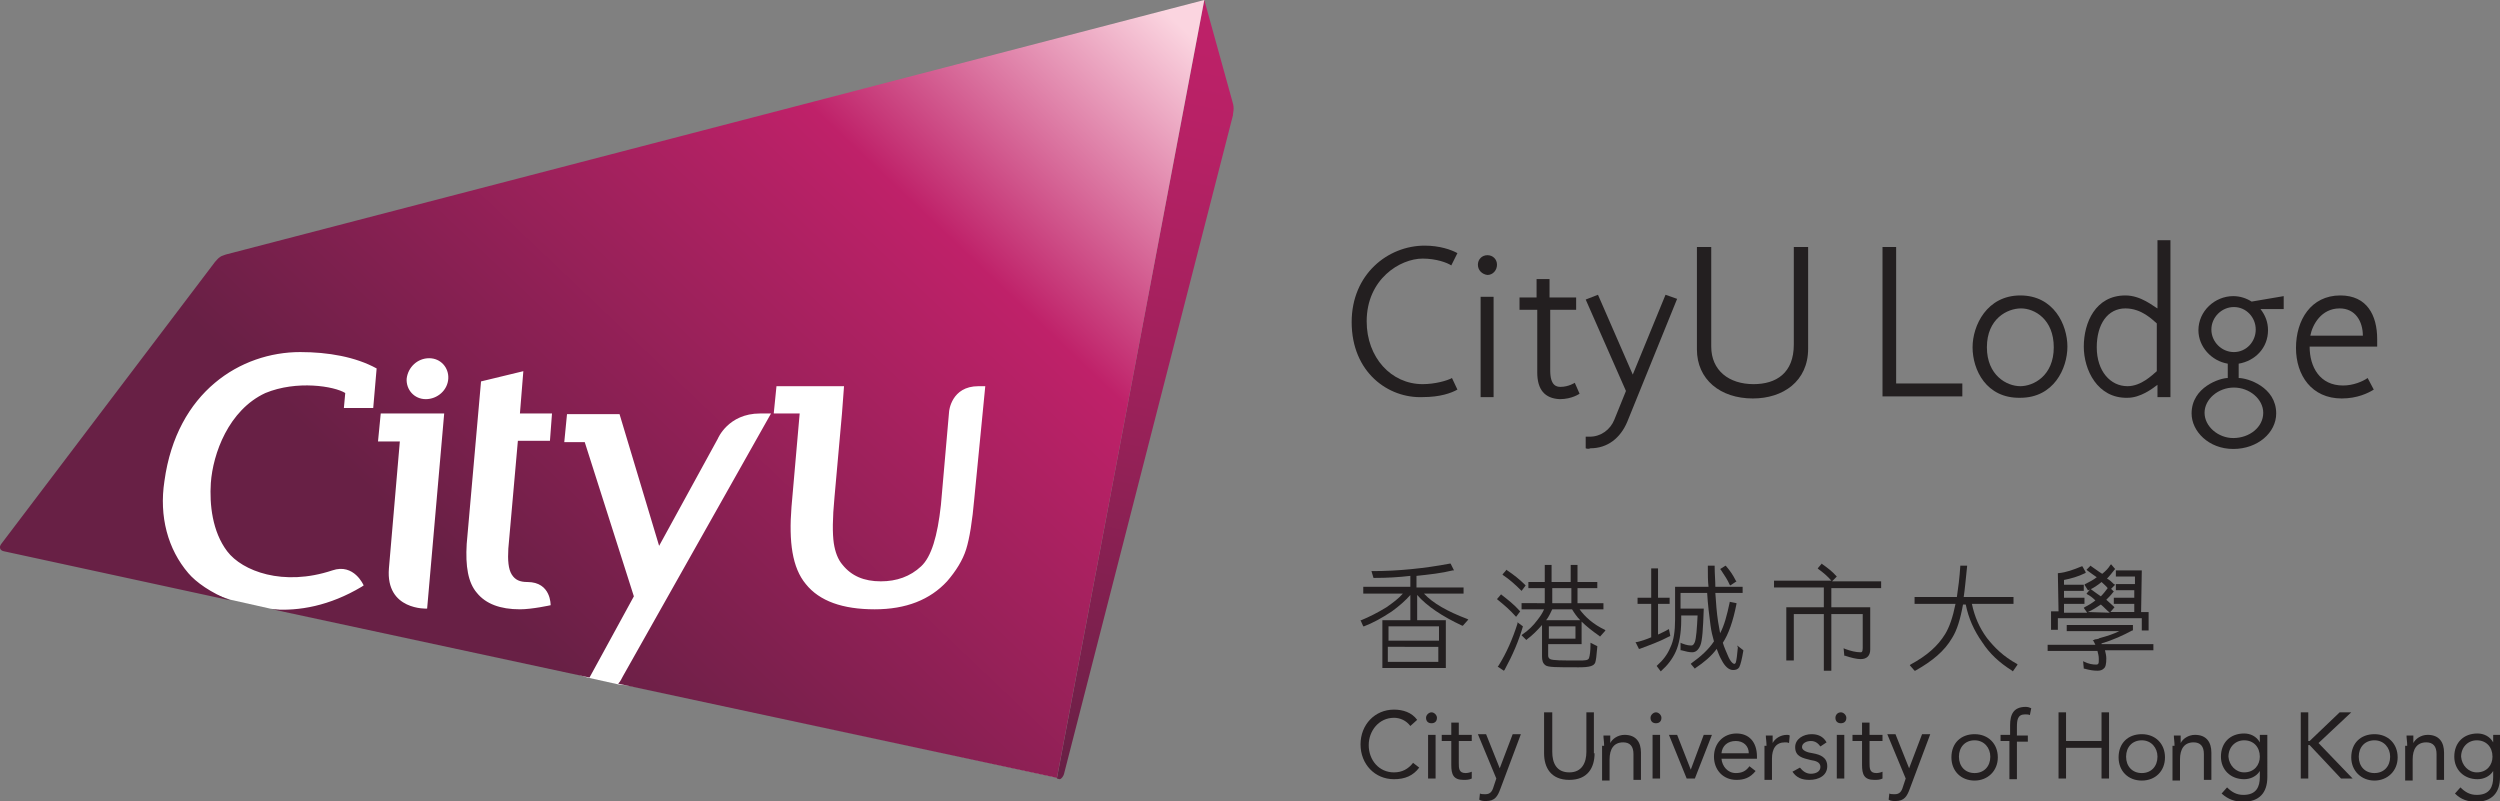 <?xml version="1.0" encoding="utf-8"?>
<!-- Generator: Adobe Illustrator 26.5.0, SVG Export Plug-In . SVG Version: 6.00 Build 0)  -->
<svg version="1.1" id="Layer_1" xmlns="http://www.w3.org/2000/svg" xmlns:xlink="http://www.w3.org/1999/xlink" x="0px" y="0px"
	 viewBox="0 0 366.4 117.4" style="enable-background:new 0 0 366.4 117.4;" xml:space="preserve">
<rect x="0" y="0" width="366.4" height="117.4" fill="#808080" stroke="none"/>
<style type="text/css">
	.st0{fill:none;stroke:#A33086;stroke-width:3;stroke-linecap:round;stroke-linejoin:round;stroke-miterlimit:10;}
	.st1{fill:none;stroke:#000000;stroke-width:1.5;stroke-linecap:round;stroke-linejoin:round;stroke-miterlimit:10;}
	.st2{fill:#FFFFFF;}
	.st3{fill:url(#SVGID_1_);}
	.st4{fill:url(#SVGID_00000083074989679097821770000017558671199171021968_);}
	.st5{fill:#231F20;}
	.st6{fill:url(#SVGID_00000127005420867093792380000017367050268286430339_);}
	.st7{fill:url(#SVGID_00000016754788318546738210000011349575876407383174_);}
</style>
<g>
	<g>
		<path class="st2" d="M176.2,0.3l-143,37.2c-0.2,0.1-0.6,0.2-0.9,0.4c-0.2,0.2-0.5,0.4-0.7,0.7l-31,41c-0.1,0.2-0.1,0.3-0.1,0.4
			c0,0.2,0.2,0.5,0.4,0.5l31.1,6.8l1.8,0.6l5.8,1.3l4,0.6l39,8.4l3.5,1.1l4.5,1l3.1,0.4l61,13.2L176.2,0.3z"/>
		<linearGradient id="SVGID_1_" gradientUnits="userSpaceOnUse" x1="180.269" y1="0.5" x2="156.097" y2="113.301">
			<stop  offset="0" style="stop-color:#BF2169"/>
			<stop  offset="0.187" style="stop-color:#B62165"/>
			<stop  offset="0.491" style="stop-color:#9E215B"/>
			<stop  offset="0.874" style="stop-color:#77204B"/>
			<stop  offset="1" style="stop-color:#682045"/>
		</linearGradient>
		<path class="st3" d="M180.6,14.8c0.1,0.3,0.2,0.7,0.2,1.1c0,0.4-0.1,0.7-0.1,1L156,113.2c-0.1,0.6-0.5,1-0.7,1l-0.4-0.1L176.5,0
			L180.6,14.8z"/>
		
			<linearGradient id="SVGID_00000100372761401322092250000008720670298913779374_" gradientUnits="userSpaceOnUse" x1="167.191" y1="-1.77" x2="76.874" y2="93.315">
			<stop  offset="0" style="stop-color:#FBD5E0"/>
			<stop  offset="0.35" style="stop-color:#BF2169"/>
			<stop  offset="1" style="stop-color:#682045"/>
		</linearGradient>
		<path style="fill:url(#SVGID_00000100372761401322092250000008720670298913779374_);" d="M154.9,114L176.5,0L33.1,37.3
			c-0.2,0.1-0.7,0.2-0.9,0.4c-0.3,0.2-0.5,0.5-0.7,0.7L0.2,79.7c-0.4,0.5-0.2,1,0.4,1.1l33.2,7.2c-2.9-1.1-5.1-2.7-6.2-4
			c-3-3.5-4.3-8.3-3.5-13.5c1.8-13.1,11.2-18.9,19.9-18.9c4.1,0,8.1,0.7,11.2,2.4l-0.5,5.8h-4.3l0.2-2.2c-1.6-1-7.1-1.9-11.7,0
			c-5.4,2.5-7.7,8.9-8,13.2c-0.2,3.1,0.2,7.1,2.4,10c2.2,2.9,8.2,5.2,15.4,2.8c3.2-1.1,4.6,2.2,4.6,2.2l-0.3,0.2
			c-4.7,2.8-9.2,3.6-13.1,3.3l46.5,10l6.5-11.9l-7.2-22.6h-3l0.4-4.1h7.7L96.6,80l8.6-15.7c0,0,1.5-3.7,6.2-3.7h1.6L91.3,99.1
			c-0.2,0.4-0.4,0.8-0.7,1.1L154.9,114z M55.8,60.6h9.3l-2.5,28.6c0,0-6.1,0.3-5.6-5.9l1.6-18.6h-3.2L55.8,60.6z M65.7,55.5
			c-0.1,1.7-1.6,3-3.3,3c-1.7,0-2.9-1.4-2.8-3c0.2-1.7,1.6-3,3.3-3C64.6,52.5,65.8,53.9,65.7,55.5z M70.5,55.9l6.2-1.5l-0.5,6.2h4.7
			l-0.3,4h-4.7l-1.4,15.8c-0.1,1.7,0,3,0.5,3.8c0.5,0.8,1.2,1.1,2.3,1.1c3.5,0,3.4,3.4,3.4,3.4s-2.7,0.6-4.5,0.6
			c-2.9,0-5-0.8-6.3-2.4c-1.3-1.5-1.7-3.9-1.5-7.2L70.5,55.9z M142.8,73c-0.3,3.4-0.7,5.9-1.2,7.5c-0.5,1.6-1.5,3.2-2.8,4.7
			c-2.5,2.7-6,4.1-10.6,4.1c-4.7,0-8.1-1.2-10.1-3.7c-2-2.4-2.5-6.2-2.1-11.3l1.2-13.7h-3.8l0.4-4h9.9l-0.3,4l-1.1,12.3
			c-0.3,3.1-0.3,5.3-0.1,6.7c0.2,1.3,0.6,2.4,1.3,3.2c1.3,1.6,3.1,2.4,5.6,2.4c2.3,0,4.3-0.7,5.9-2.2c1.5-1.4,2.4-4.4,2.9-9
			l1.2-13.7c0,0,0.3-3.7,4.3-3.7h1L142.8,73z"/>
	</g>
	<g>
		<path class="st5" d="M206.7,106.4c-0.6-0.8-1.5-1.2-2.4-1.2c-2.2,0-3.7,1.9-3.7,4c0,2.2,1.5,4,3.7,4c1.2,0,2.1-0.5,2.8-1.4
			l0.9,0.7c-0.9,1.2-2.1,1.7-3.7,1.7c-2.8,0-4.9-2.2-4.9-5.1c0-2.9,2.1-5.1,4.9-5.1c1.3,0,2.6,0.4,3.4,1.5L206.7,106.4z"/>
		<path class="st5" d="M233.7,110.4c0,2.1-1,3.9-3.7,3.9c-2.7,0-3.7-1.8-3.7-3.9v-6h1.2v5.8c0,1.6,0.6,3,2.5,3c1.9,0,2.5-1.5,2.5-3
			v-5.8h1.1V110.4z"/>
		<path class="st5" d="M209.8,104.4c0.4,0,0.8,0.4,0.8,0.8c0,0.5-0.3,0.8-0.8,0.8c-0.5,0-0.8-0.3-0.8-0.8
			C209,104.8,209.4,104.4,209.8,104.4 M209.3,107.7h1.1v6.4h-1.1V107.7z"/>
		<path class="st5" d="M215.7,108.6h-1.9v3.2c0,0.8,0,1.5,1,1.5c0.3,0,0.7-0.1,0.9-0.2l0,1c-0.4,0.2-0.8,0.2-1.2,0.2
			c-1.5,0-1.8-0.8-1.8-2.2v-3.5h-1.4v-0.9h1.4v-1.8h1.1v1.8h1.9V108.6z"/>
		<path class="st5" d="M219.9,115.6c-0.4,1.1-0.8,1.8-2.1,1.8c-0.3,0-0.7,0-1-0.2l0.1-0.9c0.2,0.1,0.5,0.1,0.8,0.1
			c0.7,0,1-0.4,1.2-1.1l0.4-1.2l-2.7-6.5h1.2l2,5h0l1.9-5h1.2L219.9,115.6z"/>
		<path class="st5" d="M235.1,109.3c0-0.6-0.1-1.1-0.1-1.5h1c0,0.3,0,0.7,0,1.1h0c0.3-0.6,1.1-1.2,2.1-1.2c1.7,0,2.4,1.1,2.4,2.6v4
			h-1.1v-3.8c0-1.1-0.5-1.7-1.5-1.7c-1.4,0-2,1-2,2.5v3.1h-1.1V109.3z"/>
		<path class="st5" d="M242.7,104.4c0.4,0,0.8,0.4,0.8,0.8c0,0.5-0.3,0.8-0.8,0.8c-0.5,0-0.8-0.3-0.8-0.8
			C241.9,104.8,242.3,104.4,242.7,104.4 M242.2,107.7h1.1v6.4h-1.1V107.7z"/>
		<polygon class="st5" points="248.4,114.1 247.2,114.1 244.6,107.7 245.8,107.7 247.8,112.8 247.8,112.8 249.7,107.7 250.9,107.7 
					"/>
		<path class="st5" d="M263.8,112.5c0.4,0.5,0.9,0.9,1.6,0.9c0.7,0,1.4-0.3,1.4-1c0-0.7-0.7-0.9-1.4-1c-1.2-0.3-2.3-0.5-2.3-1.9
			c0-1.2,1.2-1.9,2.4-1.9c0.9,0,1.7,0.3,2.2,1.2l-0.9,0.6c-0.3-0.4-0.7-0.8-1.4-0.8c-0.6,0-1.3,0.3-1.3,0.9c0,0.5,0.8,0.8,1.6,0.9
			c1.1,0.2,2.1,0.6,2.1,1.9c0,1.4-1.3,2-2.6,2c-1.1,0-1.9-0.3-2.5-1.2L263.8,112.5z"/>
		<path class="st5" d="M257.3,113c-0.8,1-1.7,1.3-2.8,1.3c-2,0-3.3-1.5-3.3-3.4c0-2,1.4-3.4,3.3-3.4c1.8,0,3,1.2,3,3.4v0.3h-5.2
			c0.1,1.1,0.9,2.1,2.1,2.1c0.9,0,1.5-0.3,2-1L257.3,113z M256.3,110.4c0-1.1-0.8-1.8-1.9-1.8c-1.2,0-2,0.7-2.1,1.8H256.3z"/>
		<path class="st5" d="M258.9,109.3c0-0.6-0.1-1.1-0.1-1.5h1c0,0.3,0,0.7,0,1.1h0c0.3-0.6,1.1-1.2,2.1-1.2c0.1,0,0.3,0,0.4,0.1
			l-0.1,1.1c-0.2-0.1-0.4-0.1-0.6-0.1c-1.3,0-1.9,0.9-1.9,2.4v3.1h-1.1V109.3z"/>
		<path class="st5" d="M269.8,104.4c0.4,0,0.8,0.4,0.8,0.8c0,0.5-0.3,0.8-0.8,0.8c-0.5,0-0.8-0.3-0.8-0.8
			C269,104.8,269.3,104.4,269.8,104.4 M269.2,107.7h1.1v6.4h-1.1V107.7z"/>
		<path class="st5" d="M275.9,108.6H274v3.2c0,0.8,0,1.5,1,1.5c0.3,0,0.7-0.1,0.9-0.2l0,1c-0.4,0.2-0.8,0.2-1.2,0.2
			c-1.5,0-1.8-0.8-1.8-2.2v-3.5h-1.4v-0.9h1.4v-1.8h1.1v1.8h1.9V108.6z"/>
		<path class="st5" d="M279.9,115.6c-0.4,1.1-0.8,1.8-2.1,1.8c-0.3,0-0.7,0-1-0.2l0.1-0.9c0.2,0.1,0.5,0.1,0.8,0.1
			c0.7,0,1-0.4,1.2-1.1l0.4-1.2l-2.7-6.5h1.2l2,5h0l1.9-5h1.2L279.9,115.6z"/>
		<path class="st5" d="M289.4,107.6c2,0,3.4,1.4,3.4,3.4c0,2-1.5,3.4-3.4,3.4c-2,0-3.4-1.4-3.4-3.4
			C286,108.9,287.4,107.6,289.4,107.6 M289.4,113.3c1.4,0,2.3-1,2.3-2.4c0-1.3-0.9-2.4-2.3-2.4c-1.4,0-2.3,1-2.3,2.4
			C287.1,112.3,288,113.3,289.4,113.3"/>
		<path class="st5" d="M294.6,108.6h-1.4v-0.9h1.4v-1.4c0-1.6,0.5-2.7,2.3-2.7c0.3,0,0.6,0.1,0.8,0.2l-0.2,1
			c-0.2-0.1-0.5-0.1-0.7-0.1c-1.1,0-1.2,0.8-1.2,1.9v1.2h1.6v0.9h-1.6v5.5h-1.1V108.6z"/>
		<polygon class="st5" points="301.7,104.4 302.8,104.4 302.8,108.6 308,108.6 308,104.4 309.1,104.4 309.1,114.1 308,114.1 
			308,109.6 302.8,109.6 302.8,114.1 301.7,114.1 		"/>
		<path class="st5" d="M313.9,107.6c2,0,3.4,1.4,3.4,3.4c0,2-1.4,3.4-3.4,3.4c-2,0-3.4-1.4-3.4-3.4
			C310.5,108.9,311.9,107.6,313.9,107.6 M313.9,113.3c1.4,0,2.3-1,2.3-2.4c0-1.3-0.9-2.4-2.3-2.4c-1.4,0-2.3,1-2.3,2.4
			C311.6,112.3,312.5,113.3,313.9,113.3"/>
		<path class="st5" d="M318.7,109.3c0-0.6-0.1-1.1-0.1-1.5h1c0,0.3,0,0.7,0,1.1h0c0.3-0.6,1.1-1.2,2.1-1.2c1.7,0,2.4,1.1,2.4,2.6v4
			h-1.1v-3.8c0-1.1-0.5-1.7-1.5-1.7c-1.4,0-2,1-2,2.5v3.1h-1.1V109.3z"/>
		<path class="st5" d="M332.3,113.9c0,2.3-1.2,3.6-3.5,3.6c-1.2,0-2.2-0.3-3.2-1.2l0.8-0.9c0.7,0.7,1.4,1.1,2.4,1.1
			c1.9,0,2.4-1.2,2.4-2.6V113h0c-0.5,0.8-1.4,1.2-2.3,1.2c-2,0-3.4-1.4-3.4-3.3c0-2.1,1.4-3.4,3.4-3.4c0.9,0,1.8,0.4,2.3,1.3h0v-1.1
			h1.1V113.9z M328.9,113.2c1.5,0,2.3-1.1,2.3-2.3c0-1.4-0.9-2.4-2.3-2.4c-1.3,0-2.3,1-2.3,2.4C326.7,112.2,327.7,113.2,328.9,113.2
			"/>
		<path class="st5" d="M348,107.6c2,0,3.4,1.4,3.4,3.4c0,2-1.5,3.4-3.4,3.4s-3.4-1.4-3.4-3.4C344.6,108.9,346,107.6,348,107.6
			 M348,113.3c1.4,0,2.3-1,2.3-2.4c0-1.3-0.9-2.4-2.3-2.4c-1.4,0-2.3,1-2.3,2.4C345.7,112.3,346.6,113.3,348,113.3"/>
		<path class="st5" d="M352.8,109.3c0-0.6-0.1-1.1-0.1-1.5h1c0,0.3,0,0.7,0,1.1h0c0.3-0.6,1.1-1.2,2.1-1.2c1.7,0,2.4,1.1,2.4,2.6v4
			h-1.1v-3.8c0-1.1-0.5-1.7-1.5-1.7c-1.4,0-2,1-2,2.5v3.1h-1.1V109.3z"/>
		<path class="st5" d="M366.4,113.9c0,2.3-1.2,3.6-3.5,3.6c-1.2,0-2.2-0.3-3.1-1.2l0.8-0.9c0.7,0.7,1.4,1.1,2.4,1.1
			c1.9,0,2.4-1.2,2.4-2.6V113h0c-0.5,0.8-1.4,1.2-2.3,1.2c-2,0-3.4-1.4-3.4-3.3c0-2.1,1.4-3.4,3.4-3.4c0.9,0,1.8,0.4,2.3,1.3h0v-1.1
			h1.1V113.9z M363,113.2c1.5,0,2.3-1.1,2.3-2.3c0-1.4-0.9-2.4-2.3-2.4c-1.3,0-2.3,1-2.3,2.4C360.8,112.2,361.8,113.2,363,113.2"/>
		<polygon class="st5" points="337.2,104.4 338.3,104.4 338.3,108.6 338.5,108.6 342.9,104.4 344.6,104.4 339.8,108.9 344.8,114.1 
			343.1,114.1 338.5,109.2 338.3,109.2 338.3,114.1 337.2,114.1 		"/>
	</g>
	<g>
		<path class="st5" d="M208.7,87h5.8v-0.9h-6.9v-1.7c1.9-0.2,3.7-0.4,5.3-0.8l0.2,0l-0.5-1l-0.1,0c-3.7,0.7-7.6,1.1-11.3,1.1h-0.2
			l0.3,1l0.1,0c1.9,0,3.6-0.1,5.3-0.3v1.6h-6.9V87h5.8c-0.6,0.7-1.4,1.3-2.4,2c-1.3,0.8-2.5,1.4-3.7,1.9l-0.1,0l0.4,0.9l0.1,0
			c1.3-0.5,2.6-1.2,4.1-2.2c1.1-0.8,2-1.6,2.7-2.4v3.7h-4.1v7h9.3v-7h-4.2v-3.7c1.4,1.6,3.6,3.1,6.6,4.5l0.1,0l0.8-0.9l-0.2-0.1
			C212.1,89.6,210,88.4,208.7,87z M210.8,94.8V97h-7.4v-2.2H210.8z M203.5,93.9v-2.1h7.4v2.1H203.5z"/>
		<path class="st5" d="M291.2,93.5c-1.1-1.5-1.8-3.1-2.2-5h6.1v-1h-7.3c0.2-1.3,0.3-2.7,0.5-4.5l0-0.1h-1l0,0.1
			c-0.1,1.6-0.3,3.2-0.5,4.5h-6.2v1h6c-0.4,2-0.9,3.4-1.5,4.4c-1.1,1.8-2.7,3.2-5.1,4.5l-0.1,0.1l0.7,0.8l0.1,0
			c2.5-1.4,4.3-2.9,5.4-4.8c0.7-1.1,1.2-2.7,1.6-4.9h0.4c0.4,2,1.2,3.8,2.4,5.5c1.1,1.7,2.5,3,4.4,4.2l0.1,0.1l0.7-1l-0.1-0.1
			C293.6,96.2,292.3,94.9,291.2,93.5z"/>
		<path class="st5" d="M269.2,84.5L269.2,84.5c-0.7-0.8-1.4-1.3-2.1-1.8l-0.1-0.1l-0.6,0.7l0.1,0.1c0.7,0.5,1.4,1.1,1.9,1.7h-8.4v1
			h7.3V89h-5.5v7.8h1.1V90h4.4v8.3h1.1V90h4.6v5c0,0.6-0.2,0.6-0.3,0.6c-0.7,0-1.5-0.2-2.3-0.5l-0.2-0.1l0.1,1.1l0.1,0
			c0.9,0.3,1.7,0.5,2.3,0.5c0.9,0,1.4-0.5,1.4-1.4V89h-5.7v-2.8h7.3v-1h-7.2L269.2,84.5z"/>
		<path class="st5" d="M222.9,86.5l0.1,0.1l0.6-0.8l-0.1-0.1c-0.8-0.8-1.7-1.5-2.6-2.1l-0.1-0.1l-0.6,0.7l0.1,0.1
			C221.2,84.9,222,85.6,222.9,86.5z"/>
		<path class="st5" d="M231.5,89.3h3.5v-0.9h-3.8v-2.2h2.9v-0.9h-2.9v-2.5h-1v2.5h-2.8v-2.5h-1v2.5H224v0.9h2.4v2.2H223v0.9h3.3
			c-0.2,0.5-0.6,1.1-1,1.6c-0.6,0.8-1.3,1.5-2.2,2.1l-0.1,0.1l0.7,0.7l0.1-0.1c0.8-0.6,1.5-1.3,2.2-2.1v4.6c0,0.6,0.1,1,0.5,1.3
			c0.4,0.3,1.5,0.3,4.9,0.3c1.6,0,2.2-0.2,2.4-0.7c0.1-0.3,0.2-1,0.3-2.3l0-0.1l-1-0.5l0,0.4c0,0.8-0.1,1.5-0.2,1.8
			c-0.1,0.4-0.6,0.4-1.5,0.4c-2.5,0-3.8,0-4.2-0.2c-0.2-0.1-0.3-0.3-0.3-0.5v-1.7h4.9v-3.3c0.7,0.7,1.6,1.4,2.6,2.1l0.1,0.1l0.8-0.9
			l-0.1-0.1C233.5,91.5,232.3,90.4,231.5,89.3z M227,93.6v-1.8h3.9v1.8H227z M230.3,86.2v2.2h-2.8v-2.2H230.3z M226.6,90.9
			c0.4-0.5,0.6-1,0.9-1.6h2.9c0.3,0.5,0.7,1.1,1.2,1.6H226.6z"/>
		<path class="st5" d="M223.2,91.8l-0.8-0.6l0,0.2c-0.7,2.2-1.6,4.3-2.8,6.2l-0.1,0.1l0.9,0.6l0.1-0.1
			C221.7,96,222.6,93.9,223.2,91.8L223.2,91.8z"/>
		<path class="st5" d="M222.1,90.3l0.1,0.1l0.6-0.8l-0.1-0.1c-0.8-0.9-1.7-1.6-2.6-2.3l-0.1-0.1l-0.6,0.7l0.1,0.1
			C220.5,88.7,221.3,89.4,222.1,90.3z"/>
		<path class="st5" d="M301.5,90.6h12.4v1.8h1v-2.7h-1.1l0.1-6.1h-3.8v0.9h2.8l0,1.1h-2.8v0.9h2.7l0,1.1h-3v0.9h3l0,1.2h-3.5
			l0.6-0.7l-0.1-0.1c-0.4-0.4-0.8-0.7-1.1-1c0.3-0.3,0.7-0.7,1-1.1l0.1-0.1l-0.4-0.4l0.6-0.6l-0.2-0.1c-0.3-0.3-0.6-0.6-1-0.8
			c0.4-0.4,0.7-0.8,1.1-1.3l0.1-0.1l-0.6-0.7l-0.1,0.1c-0.3,0.5-0.7,0.9-1.2,1.3c-0.5-0.3-1-0.7-1.6-1.1l-0.1-0.1l-0.6,0.6l0.1,0.1
			c0.5,0.4,1,0.7,1.4,1c-0.5,0.4-1.1,0.7-1.7,1l-0.1,0.1l0.5,0.8l0.1,0c0.7-0.3,1.3-0.7,1.9-1.2c0.3,0.3,0.7,0.6,0.9,0.9l0,0
			c-0.3,0.4-0.6,0.8-1,1.2c-0.4-0.3-0.9-0.6-1.4-1l-0.1-0.1l-0.6,0.7l0.1,0.1c0.4,0.2,0.8,0.5,1.2,0.9c-0.5,0.4-1,0.7-1.6,1
			l-0.1,0.1l0.5,0.7h-3.4l0-1.3h3v-0.9h-3l0-1h2.9v-0.9h-2.9l0-0.7c1-0.2,2.1-0.5,3.1-1l0.1-0.1l-0.5-0.9l-0.1,0
			c-1.2,0.5-2.3,0.9-3.4,1l-0.1,0l0.1,5.6h-1.1v2.7h1V90.6z M306,89.7c0.7-0.3,1.3-0.7,1.9-1.1c0.5,0.4,0.8,0.8,1.2,1.1l0.1,0.1
			L306,89.7L306,89.7z"/>
		<path class="st5" d="M315.3,94.4H308c0,0,0,0,0,0c0,0,0-0.1,0-0.1c1.7-0.5,3.2-1.2,4.5-1.9l0.1,0v-0.8h-9.7v0.9h7.7
			c-0.8,0.4-1.7,0.7-2.8,1l0,0c0,0-0.1,0-0.2,0.1l0,0c0,0,0,0,0,0c-0.1,0-0.3,0.1-0.5,0.1c-0.1,0-0.1,0-0.2,0.1l-0.2,0l0.1,0.1
			c0.1,0.2,0.2,0.4,0.3,0.6h-7v0.9h7.3c0.1,0.4,0.2,0.7,0.2,1.2c0,0.4,0,0.6-0.1,0.7c-0.1,0.1-0.2,0.1-0.3,0.1
			c-0.5,0-1.1-0.1-1.7-0.4l-0.2-0.1l0.1,1.1l0.1,0c0.7,0.2,1.3,0.3,1.9,0.3c0.4,0,0.7-0.1,0.9-0.3c0.3-0.2,0.4-0.7,0.4-1.5
			c0-0.4-0.1-0.8-0.2-1.2h7.1V94.4z"/>
		<path class="st5" d="M244.8,93.2l-0.2-1l-0.2,0.1c-0.5,0.3-0.8,0.4-1.4,0.7v-4.5h1.7v-0.9h-1.7v-4.3h-1v4.3h-2v0.9h2v4.9
			c-0.7,0.3-1.3,0.5-2.1,0.7l-0.2,0l0.5,1l0.1,0C241.9,94.5,243.3,94,244.8,93.2L244.8,93.2z"/>
		<path class="st5" d="M254.7,94.9c-0.1,1.1-0.2,1.9-0.3,2.2c-0.1,0.2-0.2,0.2-0.2,0.2c-0.2,0-0.6-0.3-1-1.3
			c-0.2-0.5-0.5-1.1-0.7-1.8c0,0,0,0,0,0l0,0c0.8-1.2,1.5-3.1,2-5.7l0-0.1l-1-0.2l0,0.1c-0.4,1.9-0.8,3.4-1.4,4.5
			c-0.1-0.5-0.2-1.1-0.3-1.7c-0.2-1.3-0.3-2.7-0.4-4.2h4V86h-4c0-0.9-0.1-1.9-0.1-3v-0.1h-1v0.1c0,1.2,0,2.2,0.1,3h-4.9v4.8
			c0,1.7-0.2,3.1-0.7,4.1c-0.4,1-1.1,1.9-1.9,2.6l-0.1,0.1l0.6,0.8l0.1-0.1c0.9-0.8,1.6-1.7,2.1-2.8c0.5-1.1,0.8-2.7,0.8-4.6v-0.7
			h2.4c-0.1,2-0.2,3.3-0.4,3.9c-0.2,0.5-0.4,0.5-0.5,0.5c-0.3,0-0.6,0-1.4-0.3l-0.2-0.1v1.1l0.1,0c0.7,0.2,1.2,0.3,1.6,0.3
			c0.5,0,0.9-0.3,1.2-1c0.3-0.7,0.4-2.5,0.5-5.3l0-0.1h-3.4v-2.3h3.9c0.1,1.7,0.3,3.3,0.5,4.8c0.1,0.8,0.3,1.6,0.5,2.3
			c-0.8,1.2-1.9,2.2-3.3,3.2l-0.1,0.1l0.6,0.7l0.1-0.1c1.2-0.8,2.3-1.7,3.1-2.8c0.2,0.5,0.4,1.1,0.7,1.6c0.5,1,1.1,1.5,1.7,1.5
			c0.4,0,0.7-0.1,0.9-0.4c0.2-0.4,0.4-1.2,0.6-2.4l0-0.1l-0.9-0.7L254.7,94.9z"/>
		<path class="st5" d="M253.5,85.7l0.1,0.1l0.9-0.6l-0.1-0.1c-0.4-0.8-0.8-1.4-1.4-2.1l-0.1-0.1l-0.8,0.5l0.1,0.1
			C252.8,84.4,253.2,85,253.5,85.7z"/>
	</g>
	<g>
		<path class="st5" d="M198.1,47.2c0-7,5.3-11.2,10.7-11.2c2.2,0,3.9,0.6,4.8,1.1l-0.9,1.8c-0.6-0.4-2.2-1-4.2-1
			c-3.3,0-8.2,3-8.2,9.2c0,5.3,3.6,9.2,8.2,9.2c1.8,0,3.6-0.5,4.3-0.9l0.8,1.7c-0.9,0.5-2.5,1.1-5.1,1.1
			C203.5,58.4,198.1,54.6,198.1,47.2z"/>
		<path class="st5" d="M216.6,38.8c0-0.8,0.6-1.4,1.4-1.4c0.8,0,1.4,0.6,1.4,1.4s-0.6,1.5-1.4,1.5C217.2,40.2,216.6,39.6,216.6,38.8
			z M217,43.5h1.9v14.7H217V43.5z"/>
		<path class="st5" d="M225.3,54.6v-9.2h-2.6v-1.8h2.5v-2.7h1.9v2.7h3.9v1.8h-3.8v8.9c0,2.2,0.9,2.4,1.5,2.4c1.2,0,2.1-0.6,2.1-0.6
			l0.7,1.6c0,0-1.1,0.8-2.9,0.8C226.4,58.4,225.3,57.1,225.3,54.6z"/>
		<path class="st5" d="M232.4,65.7v-1.7c0.2,0,0.4,0,0.6,0c1.6,0,3-1,3.6-2.5l1.7-4.2l-5.9-13.4l1.8-0.7l5.1,11.7l4.8-11.7l1.7,0.6
			l-7.3,18c-1,2.4-2.9,3.9-5.4,3.9C232.9,65.8,232.6,65.8,232.4,65.7z"/>
		<path class="st5" d="M248.7,51.2v-15h2.1v14.6c0,3.5,2.6,5.5,6.2,5.5c3.3,0,5.9-1.6,5.9-5.8V36.2h2.1v14.9c0,4.8-3.7,7.3-8.1,7.3
			C252.1,58.4,248.7,55.6,248.7,51.2z"/>
		<path class="st5" d="M275.9,36.2h2v20h9.7v1.9h-11.7V36.2z"/>
		<path class="st5" d="M289.1,50.9c0-3.2,2.1-7.6,7-7.6c4.9,0,6.9,4.3,6.9,7.5c0,3.2-2,7.5-6.9,7.5
			C291.1,58.4,289.1,54.2,289.1,50.9z M301,50.9c0-4.1-2.8-5.7-4.8-5.7c-2,0-5,1.5-5,5.7c0,4.1,2.9,5.7,4.9,5.7
			C298,56.6,301,55.1,301,50.9z"/>
		<path class="st5" d="M305.4,50.8c0-3.5,1.7-7.5,6.1-7.5c2.3,0,4.1,1.6,4.7,1.9V35.2h1.9v23h-1.9v-1.8c-0.8,0.6-2.5,1.9-4.4,1.9
			C307.4,58.4,305.4,54.2,305.4,50.8z M316.1,54.4v-7c-0.6-0.5-2.2-2.2-4.6-2.2c-2.6,0-4.2,2.3-4.2,5.7c0,3.5,2,5.7,4.5,5.7
			C313.8,56.6,315.4,55,316.1,54.4z"/>
		<path class="st5" d="M321.2,60.6c0-3.9,4.2-5.2,5.3-5.2v-2.1c-2.4-0.4-4.3-2.5-4.3-4.9c0-2.8,2.4-5,5.1-5c1,0,1.9,0.3,2.7,0.8
			l4.7-0.8v1.9h-3.4c0.7,0.9,1.1,1.9,1.1,3.1c0,2.6-1.9,4.5-4.3,4.9v2.1c1.3,0,5.5,1.3,5.5,5.2c0,2.8-2.7,5.2-6.3,5.2
			C323.7,65.8,321.2,63.2,321.2,60.6z M331.7,60.5c0-2-2-3.7-4.3-3.7c-2.3,0-4.3,1.7-4.3,3.7c0,2,2,3.7,4.2,3.7
			C329.7,64.2,331.7,62.6,331.7,60.5z M330.6,48.3c0-1.8-1.4-3.3-3.2-3.3s-3.3,1.5-3.3,3.3c0,1.8,1.5,3.3,3.3,3.3
			S330.6,50.1,330.6,48.3z"/>
		<path class="st5" d="M336.5,51c0-4.1,2.2-7.7,6.5-7.7c3.9,0,5.4,2.9,5.4,6.4v1.1h-9.9c0,3,1.5,5.7,4.9,5.7c1.5,0,2.9-0.6,3.6-1.1
			c0,0,0.9,1.7,0.9,1.7c-0.8,0.5-2.4,1.3-4.7,1.3C338.8,58.4,336.5,55,336.5,51z M346.3,49.2c0-2.1-1.1-4-3.4-4c-2.7,0-4,2.4-4.3,4
			H346.3z"/>
	</g>
</g>
</svg>
